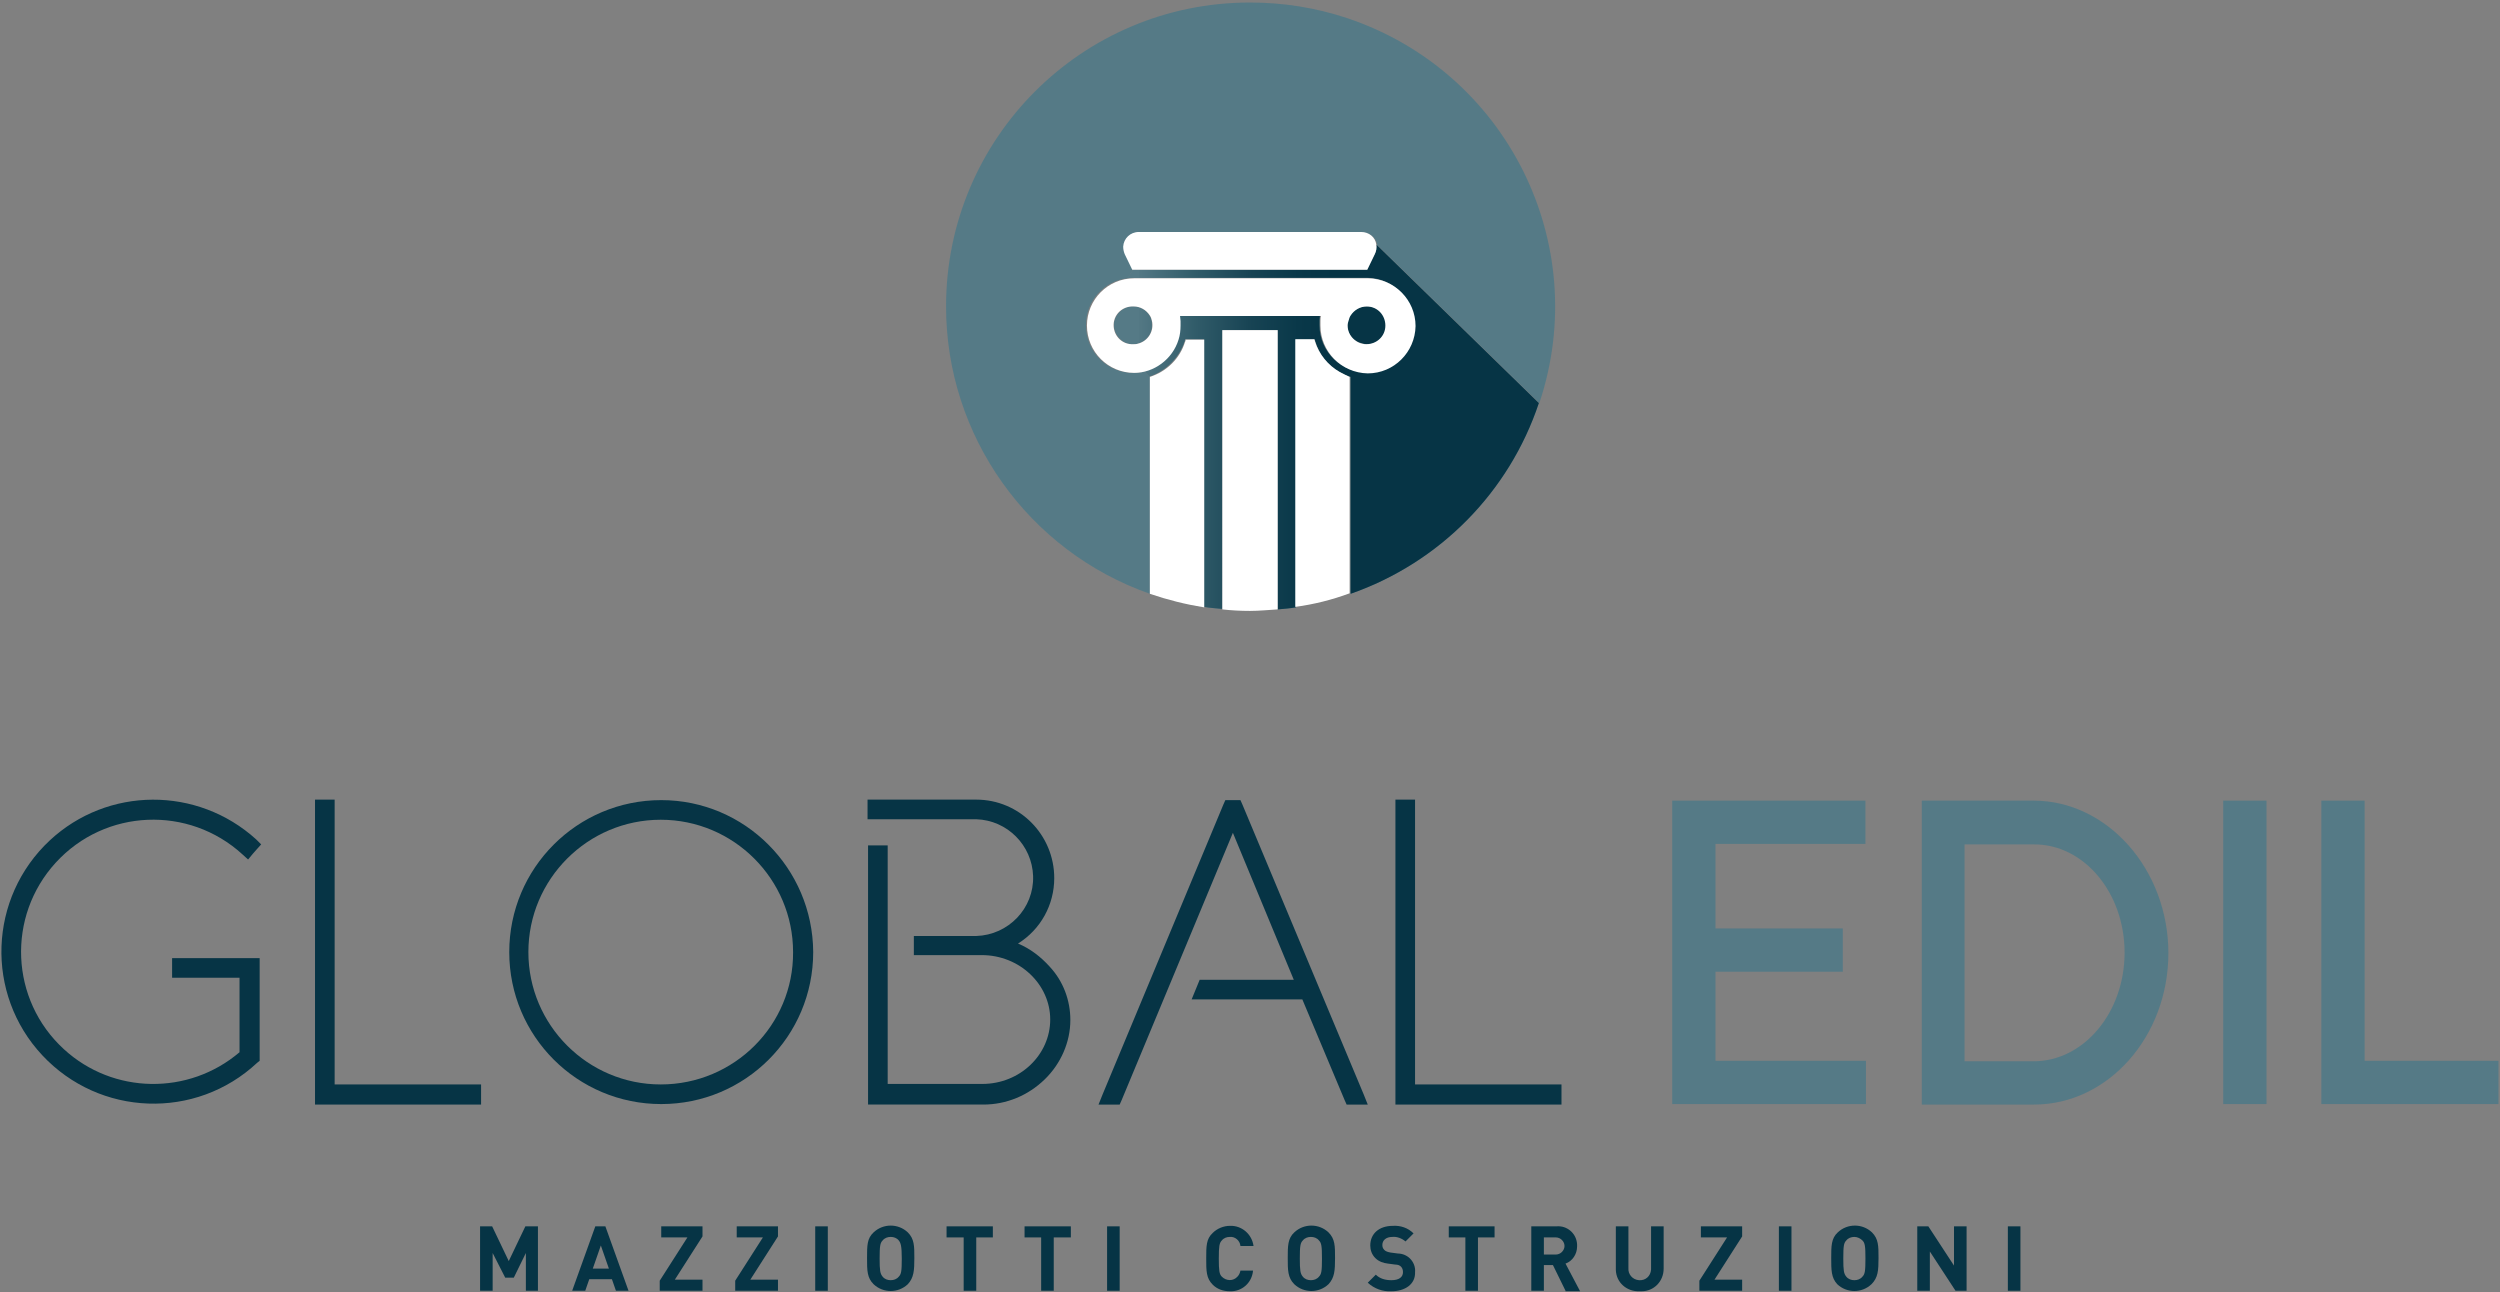 <?xml version="1.0" encoding="UTF-8"?> <svg xmlns="http://www.w3.org/2000/svg" xmlns:xlink="http://www.w3.org/1999/xlink" version="1.1" id="Livello_1" x="0px" y="0px" viewBox="0 0 496.8 256.8" style="enable-background:new 0 0 496.8 256.8;" xml:space="preserve"><rect x="0" y="0" width="496.8" height="256.8" fill="#808080" stroke="none"/> <style type="text/css"> .st0{fill:#063445;} .st1{fill:#557A86;} .st2{fill:url(#SVGID_1_);} .st3{fill:url(#SVGID_2_);} .st4{fill:url(#SVGID_3_);} .st5{fill:#FFFFFF;} </style> <path class="st0" d="M104.5,256.5V249l-2.4,4.9h-1.7l-2.5-4.9v7.5h-2.5v-12.8h2.4l3.3,6.9l3.3-6.9h2.5v12.8H104.5z"></path> <path class="st0" d="M122.4,256.5l-0.8-2.3h-4.5l-0.8,2.3h-2.6l4.6-12.8h2l4.6,12.8H122.4z M119.4,247.5l-1.6,4.6h3.2L119.4,247.5z"></path> <path class="st0" d="M131.1,256.5v-2l5.5-8.6h-5.2v-2.2h8.2v2l-5.5,8.6h5.5v2.2H131.1z"></path> <path class="st0" d="M146.1,256.5v-2l5.5-8.6h-5.2v-2.2h8.2v2l-5.5,8.6h5.5v2.2H146.1z"></path> <path class="st0" d="M162,256.5v-12.8h2.5v12.8H162z"></path> <path class="st0" d="M180.4,255.2c-1.9,1.8-4.9,1.8-6.8,0c-1.3-1.3-1.3-2.7-1.3-5.2s0-3.9,1.3-5.1c1.9-1.8,4.9-1.8,6.8,0 c1.3,1.3,1.3,2.7,1.3,5.1C181.7,252.5,181.6,253.9,180.4,255.2z M178.6,246.5c-0.4-0.5-1-0.7-1.6-0.7c-0.6,0-1.2,0.2-1.6,0.7 c-0.5,0.5-0.6,1.1-0.6,3.6c0,2.4,0.1,3,0.6,3.6c0.4,0.5,1,0.7,1.6,0.7c0.6,0,1.2-0.2,1.6-0.7c0.5-0.5,0.6-1.1,0.6-3.6 S179,247,178.6,246.5z"></path> <path class="st0" d="M194,245.9v10.6h-2.5v-10.6h-3.4v-2.2h9.2v2.2H194z"></path> <path class="st0" d="M209.4,245.9v10.6h-2.5v-10.6h-3.3v-2.2h9.2v2.2H209.4z"></path> <path class="st0" d="M220,256.5v-12.8h2.5v12.8H220z"></path> <path class="st0" d="M244.4,256.6c-1.3,0-2.5-0.4-3.4-1.3c-1.3-1.3-1.3-2.7-1.3-5.2s0-3.9,1.3-5.1c0.9-0.9,2.2-1.4,3.4-1.4 c2.4-0.1,4.4,1.7,4.7,4h-2.6c-0.1-1.1-1.1-1.9-2.1-1.8c-0.6,0-1.2,0.2-1.6,0.7c-0.5,0.5-0.6,1.2-0.6,3.6s0.1,3.1,0.6,3.6 c0.9,0.9,2.3,0.9,3.1,0c0,0,0,0,0,0c0.3-0.3,0.5-0.7,0.6-1.2h2.5C248.8,254.9,246.8,256.7,244.4,256.6z"></path> <path class="st0" d="M264,255.2c-1.9,1.8-4.9,1.8-6.8,0c-1.3-1.3-1.3-2.8-1.3-5.2s0-3.9,1.3-5.1c1.9-1.8,4.9-1.8,6.8,0 c1.3,1.3,1.3,2.7,1.3,5.1C265.3,252.5,265.2,253.9,264,255.2z M262.1,246.5c-0.4-0.5-1-0.7-1.6-0.7c-0.6,0-1.2,0.2-1.6,0.7 c-0.5,0.5-0.6,1.1-0.6,3.6c0,2.4,0.1,3,0.6,3.6c0.4,0.5,1,0.7,1.6,0.7c0.6,0,1.2-0.2,1.6-0.7c0.5-0.5,0.6-1.1,0.6-3.6 S262.6,247,262.1,246.5z"></path> <path class="st0" d="M276.5,256.6c-1.7,0.1-3.4-0.5-4.7-1.7l1.6-1.6c0.8,0.8,1.9,1.1,3.1,1.1c1.5,0,2.3-0.6,2.3-1.6 c0-0.4-0.1-0.8-0.4-1.1c-0.3-0.3-0.7-0.4-1.1-0.4l-1.5-0.2c-0.9-0.1-1.8-0.4-2.5-1.1c-0.7-0.7-1-1.6-1-2.5c0-2.3,1.7-3.9,4.5-3.9 c1.5-0.1,3,0.4,4.1,1.5l-1.6,1.6c-0.7-0.6-1.7-1-2.6-0.9c-1.3,0-2,0.7-2,1.6c0,0.4,0.1,0.7,0.4,1c0.3,0.3,0.7,0.4,1.2,0.5l1.5,0.2 c0.9,0,1.8,0.4,2.4,1c0.7,0.7,1.1,1.7,1,2.7C281.3,255.2,279.2,256.6,276.5,256.6z"></path> <path class="st0" d="M293.7,245.9v10.6h-2.5v-10.6h-3.3v-2.2h9.1v2.2H293.7z"></path> <path class="st0" d="M311.1,256.5l-2.5-5.1h-1.8v5.1h-2.5v-12.8h5c2.1-0.2,4,1.4,4.1,3.6c0,0,0,0,0,0c0,0.1,0,0.2,0,0.4 c0,1.5-0.9,2.9-2.3,3.4l2.9,5.5H311.1z M309.2,245.9h-2.4v3.4h2.4c0.9,0,1.7-0.8,1.7-1.7S310.1,245.9,309.2,245.9L309.2,245.9z"></path> <path class="st0" d="M325.8,256.6c-2.5,0.1-4.6-1.7-4.7-4.2c0,0,0,0,0,0c0-0.1,0-0.2,0-0.3v-8.4h2.5v8.3c-0.1,1.2,0.8,2.3,2.1,2.4 s2.3-0.8,2.4-2.1c0-0.1,0-0.2,0-0.3v-8.3h2.5v8.4c0,2.5-1.9,4.5-4.4,4.5H325.8z"></path> <path class="st0" d="M337.7,256.5v-2l5.5-8.6h-5.2v-2.2h8.2v2l-5.5,8.6h5.5v2.2H337.7z"></path> <path class="st0" d="M353.5,256.5v-12.8h2.5v12.8H353.5z"></path> <path class="st0" d="M371.9,255.2c-1.9,1.8-4.9,1.8-6.8,0c-1.2-1.3-1.2-2.8-1.2-5.2s0-3.9,1.3-5.1c1.9-1.8,4.9-1.8,6.8,0 c1.3,1.3,1.3,2.7,1.3,5.1C373.3,252.5,373.2,253.9,371.9,255.2z M370.1,246.5c-0.4-0.4-1-0.7-1.6-0.7c-0.6,0-1.2,0.2-1.6,0.7 c-0.5,0.5-0.6,1.1-0.6,3.6c0,2.4,0.1,3,0.6,3.6c0.4,0.5,1,0.7,1.6,0.7c0.6,0,1.2-0.2,1.6-0.7c0.5-0.5,0.6-1.1,0.6-3.6 S370.6,247,370.1,246.5z"></path> <path class="st0" d="M388.6,256.5l-5.1-7.8v7.8H381v-12.8h2.2l5.1,7.8v-7.8h2.5v12.8H388.6z"></path> <path class="st0" d="M399,256.5v-12.8h2.5v12.8H399z"></path> <path class="st0" d="M51.6,210.8l-0.5,0.4c-12.2,11.4-31.3,10.7-42.7-1.5s-10.7-31.3,1.5-42.7c11.5-10.7,29.3-10.8,41-0.2l1,1 l-0.9,1l-0.7,0.8l-1,1.2l-1.1-1c-10.7-9.8-27.3-9.1-37.1,1.6c-9.8,10.7-9.1,27.3,1.6,37.1c9.8,9,24.8,9.2,34.9,0.6v-14.8H34.2v-3.9 h17.4V210.8z"></path> <path class="st0" d="M95.6,215.5v4h-33v-60.6h3.9v56.6H95.6z"></path> <path class="st0" d="M161.6,189.2c0,16.7-13.5,30.2-30.2,30.2s-30.2-13.5-30.2-30.2c0-16.7,13.5-30.2,30.2-30.2c0,0,0,0,0,0l0,0 C148,159,161.5,172.5,161.6,189.2z M157.6,189.2c0-14.5-11.8-26.3-26.3-26.3c-14.5,0-26.3,11.8-26.3,26.3 c0,14.5,11.8,26.3,26.3,26.3c0,0,0,0,0,0l0,0C145.9,215.5,157.7,203.7,157.6,189.2L157.6,189.2z"></path> <path class="st0" d="M212.7,202.7c0,4.4-1.9,8.7-5.1,11.8c-3.3,3.2-7.6,5-12.2,5h-22.9V168h3.9v47.4h18.8c7.5,0,13.5-5.8,13.5-12.8 s-6.1-12.8-13.6-12.8h-13.5V186h12.4c6.4-0.2,11.5-5.5,11.3-11.9c-0.2-6.1-5.1-11.1-11.3-11.3h-21.6v-3.9h21.6 c8.6,0,15.5,7,15.5,15.6c0,5.3-2.7,10.2-7.2,13c2.4,1,4.5,2.6,6.3,4.6C211.3,195,212.7,198.8,212.7,202.7z"></path> <path class="st0" d="M271.8,219.5h-4.2l-0.4-0.9l-8.4-20h-22l1.6-3.9h18.7L245,165.5l-22.1,53.1l-0.4,0.9h-4.2l0.8-2l24-57.6 l0.4-0.9h3l0.4,0.9l24.1,57.6L271.8,219.5z"></path> <path class="st0" d="M310.3,215.5v4h-33v-60.6h3.9v56.6H310.3z"></path> <polygon class="st1" points="340.9,193.1 366.2,193.1 366.2,184.5 340.9,184.5 340.9,167.7 370.7,167.7 370.7,159.1 332.3,159.1 332.3,167.5 332.3,167.7 332.3,219.4 370.8,219.4 370.8,210.8 340.9,210.8 "></polygon> <path class="st1" d="M404.1,159.1h-22.2v60.4h22.3c14.7,0,26.7-13.5,26.7-30.1S418.8,159.1,404.1,159.1z M422.2,189.3 c0,11.9-8.1,21.6-18.1,21.6h-13.7v-43.1h13.7C414.1,167.7,422.2,177.4,422.2,189.3L422.2,189.3z"></path> <rect x="441.8" y="159.1" class="st1" width="8.6" height="60.3"></rect> <polygon class="st1" points="469.9,210.8 469.9,159.1 461.3,159.1 461.3,219.4 496.5,219.4 496.5,210.8 "></polygon> <path class="st1" d="M248.4,0.5c-33.4,0-60.4,27-60.4,60.4c0,25.7,16.3,48.6,40.5,57.1V74.9l-1-1.1c-0.8,0.2-1.5,0.3-2.3,0.3 c-5.2,0-9.4-4.2-9.4-9.5c0-4.8,3.6-8.8,8.3-9.3l1.1-1.7l-1.5-3.1c-0.8-1.5-0.2-3.3,1.3-4c0,0,0,0,0.1,0c0.4-0.2,0.9-0.3,1.4-0.3 h44.2c1.5,0,2.8,1.1,3,2.5l0,0l32.2,31.4c10.6-31.7-6.5-65.9-38.2-76.5C261.4,1.5,254.9,0.5,248.4,0.5L248.4,0.5z"></path> <path class="st1" d="M271.6,68.4c2.1,0.1,3.8-1.5,3.9-3.6s-1.5-3.8-3.6-3.9l0,0h-0.4c-1.3,0-2.5,0.7-3.2,1.8 c-1.1,1.8-0.5,4.1,1.3,5.1c0.3,0.2,0.6,0.3,1,0.4C271,68.3,271.3,68.4,271.6,68.4z"></path> <linearGradient id="SVGID_1_" gradientUnits="userSpaceOnUse" x1="218.528" y1="-1606.071" x2="305.978" y2="-1606.071" gradientTransform="matrix(1 0 0 1 0 1670.72)"> <stop offset="9.000000e-02" style="stop-color:#557A86"></stop> <stop offset="9.000000e-02" style="stop-color:#537884"></stop> <stop offset="0.22" style="stop-color:#305B69"></stop> <stop offset="0.34" style="stop-color:#184454"></stop> <stop offset="0.45" style="stop-color:#093849"></stop> <stop offset="0.53" style="stop-color:#063445"></stop> </linearGradient> <path class="st2" d="M271.6,68.4c2.1,0.1,3.8-1.5,3.9-3.6s-1.5-3.8-3.6-3.9l0,0h-0.4c-1.3,0-2.5,0.7-3.2,1.8 c-1.1,1.8-0.5,4.1,1.3,5.1c0.3,0.2,0.6,0.3,1,0.4C271,68.3,271.3,68.4,271.6,68.4z"></path> <path class="st1" d="M228.4,62.7c-0.7-1.1-1.9-1.8-3.2-1.8l0,0c-2.1,0-3.8,1.7-3.8,3.7s1.7,3.8,3.7,3.8c2.1,0,3.8-1.7,3.8-3.7 c0-0.3,0-0.6-0.1-1C228.8,63.4,228.6,63,228.4,62.7z"></path> <linearGradient id="SVGID_2_" gradientUnits="userSpaceOnUse" x1="218.528" y1="-1606.073" x2="305.978" y2="-1606.073" gradientTransform="matrix(1 0 0 1 0 1670.72)"> <stop offset="9.000000e-02" style="stop-color:#557A86"></stop> <stop offset="9.000000e-02" style="stop-color:#537884"></stop> <stop offset="0.22" style="stop-color:#305B69"></stop> <stop offset="0.34" style="stop-color:#184454"></stop> <stop offset="0.45" style="stop-color:#093849"></stop> <stop offset="0.53" style="stop-color:#063445"></stop> </linearGradient> <path class="st3" d="M228.4,62.7c-0.7-1.1-1.9-1.8-3.2-1.8l0,0c-2.1,0-3.8,1.7-3.8,3.7s1.7,3.8,3.7,3.8c2.1,0,3.8-1.7,3.8-3.7 c0-0.3,0-0.6-0.1-1C228.8,63.4,228.6,63,228.4,62.7z"></path> <path class="st1" d="M273.5,48.6c0.1,0.6,0,1.3-0.3,1.9l-1.5,3.1h-46.5l-1.1,1.7c0.4,0,0.7-0.1,1.1-0.1h46.4c5.2,0,9.4,4.2,9.4,9.4 c0,5.2-4.2,9.4-9.4,9.4c-5.2,0-9.4-4.2-9.4-9.4c0,0,0,0,0,0c0-0.3,0-0.6,0-1c0-0.3,0.1-0.7,0.1-1h-28c0.1,0.3,0.1,0.7,0.2,1v1 c0,4.3-2.9,8.1-7.1,9.1l1,1.1c3.3-1.1,5.9-3.7,7-7c0-0.1,0.1-0.3,0.1-0.4h3.8v53.2c1.2,0.2,2.4,0.3,3.6,0.4V65.6h11v55.5 c1.2-0.1,2.4-0.2,3.6-0.4V67.5h3.8c0,0.1,0.1,0.3,0.1,0.4c0.8,2.6,2.5,4.7,4.9,6.1c0.7,0.4,1.4,0.7,2.1,0.9V118 c17.7-6.2,31.5-20.2,37.4-37.9L273.5,48.6L273.5,48.6z"></path> <linearGradient id="SVGID_3_" gradientUnits="userSpaceOnUse" x1="218.528" y1="-1585.839" x2="305.978" y2="-1585.839" gradientTransform="matrix(1 0 0 1 0 1670.72)"> <stop offset="9.000000e-02" style="stop-color:#557A86"></stop> <stop offset="9.000000e-02" style="stop-color:#537884"></stop> <stop offset="0.22" style="stop-color:#305B69"></stop> <stop offset="0.34" style="stop-color:#184454"></stop> <stop offset="0.45" style="stop-color:#093849"></stop> <stop offset="0.53" style="stop-color:#063445"></stop> </linearGradient> <path class="st4" d="M273.5,48.6c0.1,0.6,0,1.3-0.3,1.9l-1.5,3.1h-46.5l-1.1,1.7c0.4,0,0.7-0.1,1.1-0.1h46.4c5.2,0,9.4,4.2,9.4,9.4 c0,5.2-4.2,9.4-9.4,9.4c-5.2,0-9.4-4.2-9.4-9.4c0,0,0,0,0,0c0-0.3,0-0.6,0-1c0-0.3,0.1-0.7,0.1-1h-28c0.1,0.3,0.1,0.7,0.2,1v1 c0,4.3-2.9,8.1-7.1,9.1l1,1.1c3.3-1.1,5.9-3.7,7-7c0-0.1,0.1-0.3,0.1-0.4h3.8v53.2c1.2,0.2,2.4,0.3,3.6,0.4V65.6h11v55.5 c1.2-0.1,2.4-0.2,3.6-0.4V67.5h3.8c0,0.1,0.1,0.3,0.1,0.4c0.8,2.6,2.5,4.7,4.9,6.1c0.7,0.4,1.4,0.7,2.1,0.9V118 c17.7-6.2,31.5-20.2,37.4-37.9L273.5,48.6L273.5,48.6z"></path> <path class="st5" d="M234.2,67.5c0.3-0.9,0.4-1.9,0.4-2.8v-0.9c0-0.3-0.1-0.7-0.1-1h28c-0.1,0.3-0.1,0.7-0.1,1c0,0.3,0,0.6,0,0.9 c0,5.2,4.2,9.4,9.4,9.5c5.2,0,9.4-4.2,9.5-9.4c0-5.2-4.2-9.4-9.4-9.5c0,0,0,0,0,0h-46.5c-5.2,0-9.4,4.2-9.4,9.4 c0,5.2,4.2,9.4,9.4,9.4C229.3,74.1,233,71.4,234.2,67.5z M268,63.7c0.1-0.4,0.2-0.7,0.4-1c0.7-1.1,1.9-1.8,3.2-1.8l0,0 c2.1,0,3.7,1.7,3.7,3.8s-1.7,3.7-3.8,3.7c-2,0-3.7-1.7-3.7-3.7C267.8,64.3,267.9,64,268,63.7L268,63.7z M225.2,68.4 c-2.1,0.1-3.8-1.5-3.9-3.6s1.5-3.8,3.6-3.9l0,0h0.4c1.3,0,2.5,0.7,3.2,1.8c0.2,0.3,0.3,0.6,0.4,1c0.5,2-0.7,4.1-2.8,4.6 C225.8,68.4,225.5,68.4,225.2,68.4L225.2,68.4z"></path> <path class="st5" d="M271.7,53.6l1.5-3.1c0.3-0.6,0.4-1.2,0.3-1.9c-0.2-1.5-1.5-2.5-3-2.5h-44.2c-1.7,0-3,1.3-3.1,2.9 c0,0.5,0.1,1,0.3,1.5l1.5,3.1H271.7z"></path> <path class="st5" d="M266.2,73.9c-2.3-1.3-4.1-3.5-4.9-6.1c0-0.1-0.1-0.3-0.1-0.4h-3.8v53.2c3.7-0.5,7.3-1.4,10.8-2.7V74.9 C267.6,74.6,266.9,74.3,266.2,73.9z"></path> <path class="st5" d="M235.6,67.5c0,0.1,0,0.3-0.1,0.4c-1,3.3-3.6,5.9-7,7v43.1c3.5,1.2,7.1,2.1,10.8,2.7V67.5H235.6z"></path> <path class="st5" d="M253.9,121.1V65.6h-11v55.5c1.8,0.2,3.6,0.3,5.5,0.3S252.1,121.2,253.9,121.1z"></path> </svg> 